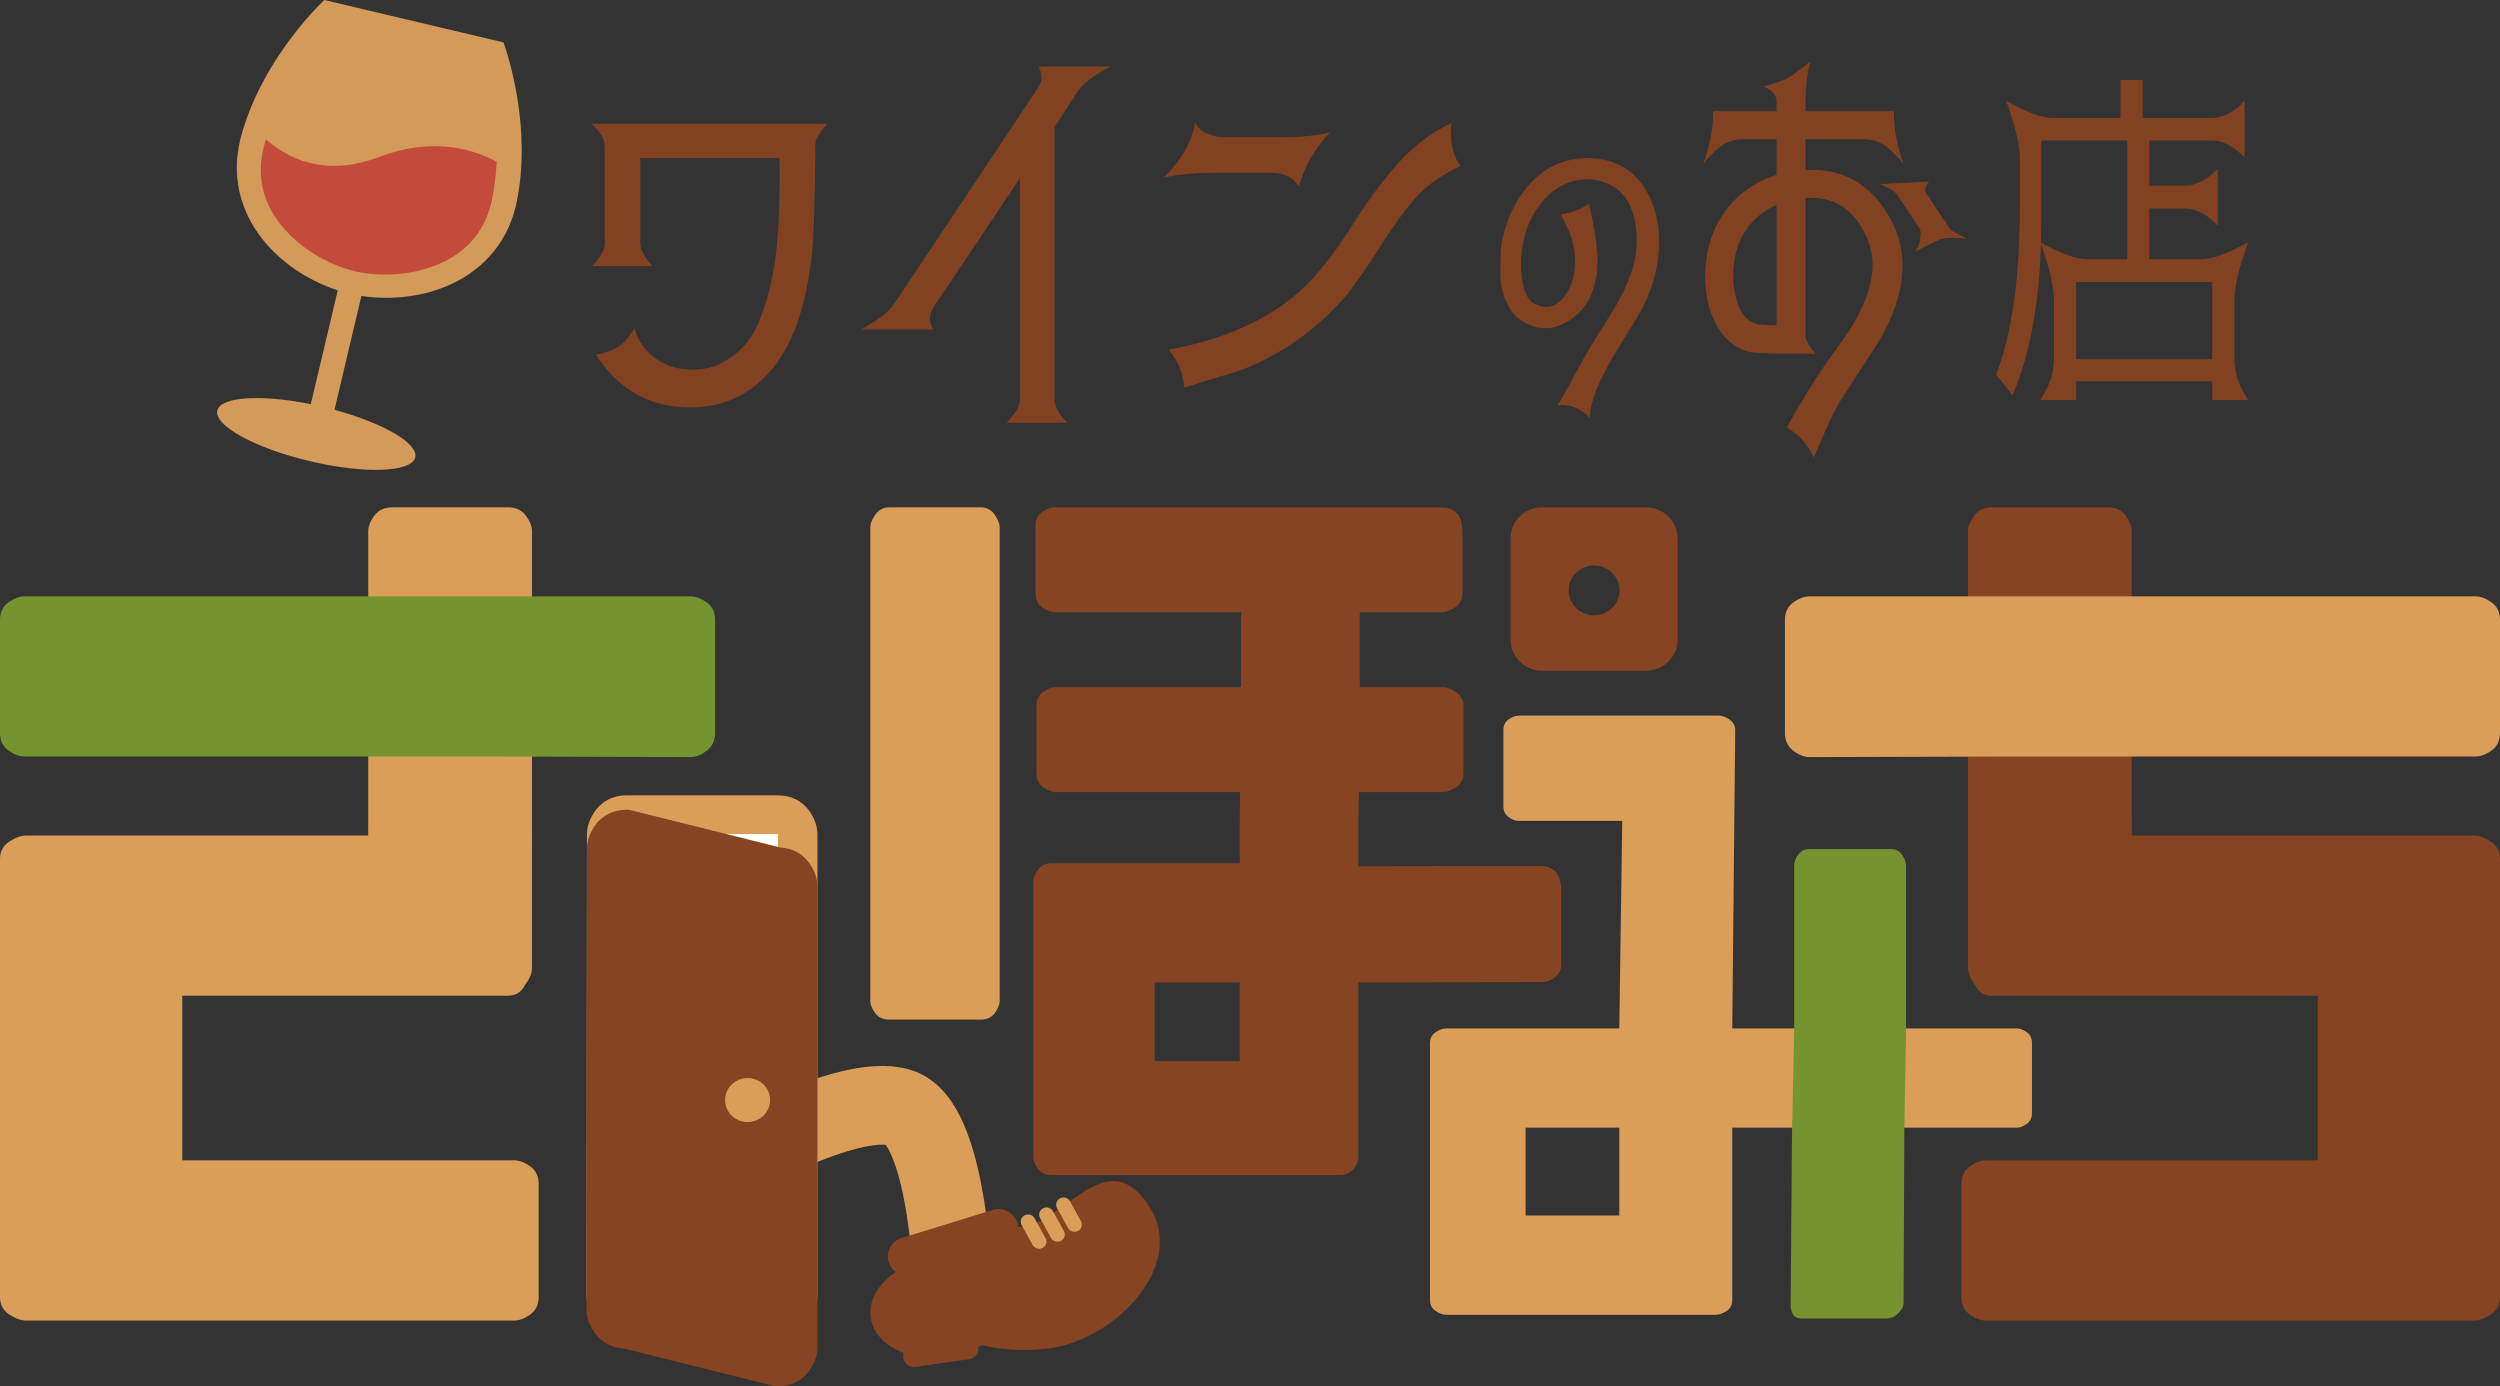 <?xml version="1.0" encoding="utf-8"?>
<!-- Generator: Adobe Illustrator 15.0.0, SVG Export Plug-In . SVG Version: 6.00 Build 0)  -->
<!DOCTYPE svg PUBLIC "-//W3C//DTD SVG 1.1//EN" "http://www.w3.org/Graphics/SVG/1.1/DTD/svg11.dtd">
<svg version="1.1" id="レイヤー_1" xmlns="http://www.w3.org/2000/svg" xmlns:xlink="http://www.w3.org/1999/xlink" x="0px"
	 y="0px" width="369.128px" height="204.693px" viewBox="0 0 369.128 204.693" enable-background="new 0 0 369.128 204.693"
	 xml:space="preserve">
<rect x="0" y="0" width="369.128" height="204.693" fill="#333333" stroke="none"/>
<path fill="none" stroke="#DA9E59" stroke-width="11.622" stroke-miterlimit="10" d="M106.493,171.928
	c0.922-0.527,20.319-11.391,26.953-8.12c6.634,3.269,7.331,26.612,7.331,26.612"/>
<path fill="#864422" d="M290.58,123.37h74.656c0.774,0,1.612,0.298,2.524,0.892c0.912,0.594,1.368,1.458,1.368,2.59v64.644
	c0,1.135-0.456,1.999-1.368,2.593s-1.75,0.892-2.524,0.892h-71.995c-0.775,0-1.573-0.298-2.406-0.892
	c-0.826-0.594-1.236-1.458-1.236-2.593v-16.688c0-1.132,0.41-1.997,1.236-2.591c0.833-0.594,1.631-0.893,2.406-0.893h48.977v-24.3
	h-48.032c-1.048,0-1.817-0.393-2.319-1.176c-0.496-0.781-0.712-1.526-0.661-2.228L290.58,123.37z"/>
<path fill="#864422" d="M314.757,120.209l0.083,22.681c0,0.759-0.316,1.539-0.952,2.354c-0.633,0.809-1.533,1.216-2.69,1.216
	h-17.059c-1.159,0-2.044-0.407-2.65-1.216c-0.607-0.814-0.909-1.595-0.909-2.354v-25.514V91.05V78.475
	c0-0.758,0.302-1.539,0.909-2.353c0.606-0.809,1.491-1.216,2.65-1.216h17.059c1.157,0,2.044,0.407,2.647,1.216
	c0.61,0.814,0.912,1.595,0.912,2.353v15.408V120.209z"/>
<path fill="#DA9E59" d="M78.549,123.37H3.893c-0.775,0-1.613,0.298-2.525,0.892C0.456,124.856,0,125.72,0,126.852v64.644
	c0,1.135,0.456,1.999,1.368,2.593c0.912,0.594,1.75,0.892,2.525,0.892h71.995c0.775,0,1.573-0.298,2.406-0.892
	c0.826-0.594,1.236-1.458,1.236-2.593v-16.688c0-1.132-0.41-1.997-1.236-2.591c-0.833-0.594-1.631-0.893-2.406-0.893H26.911v-24.3
	h48.032c1.049,0,1.818-0.393,2.32-1.176c0.496-0.781,0.712-1.526,0.661-2.228L78.549,123.37z"/>
<path fill="#DA9E59" d="M54.371,120.209l-0.083,22.681c0,0.759,0.317,1.539,0.952,2.354c0.633,0.809,1.534,1.216,2.691,1.216h17.058
	c1.16,0,2.044-0.407,2.651-1.216c0.607-0.814,0.909-1.595,0.909-2.354v-25.514V91.05V78.475c0-0.758-0.302-1.539-0.909-2.353
	c-0.607-0.809-1.491-1.216-2.651-1.216H57.931c-1.157,0-2.044,0.407-2.648,1.216c-0.61,0.814-0.912,1.595-0.912,2.353v15.408
	V120.209z"/>
<path fill="#DA9E59" d="M128.503,147.734V77.915c0-0.597,0.252-1.249,0.752-1.951c0.504-0.705,1.188-1.057,2.062-1.057h13.47
	c0.874,0,1.563,0.352,2.062,1.057c0.5,0.702,0.752,1.354,0.752,1.951v69.819c0,0.597-0.238,1.216-0.72,1.855
	c-0.477,0.64-1.175,0.96-2.094,0.96h-13.47c-0.914,0-1.612-0.32-2.094-0.96C128.742,148.95,128.503,148.331,128.503,147.734"/>
<path fill="#864422" d="M200.578,120.948v6.959l27.195-0.041c0.563,0,1.166,0.235,1.796,0.704s0.95,2.089,0.95,2.9v10.918
	c0,0.812-0.32,1.45-0.95,1.92c-0.63,0.469-1.233,0.705-1.796,0.705l-27.195,0.039v25.763c0,0.555-0.242,1.141-0.72,1.759
	c-0.481,0.619-1.134,0.93-1.963,0.93h-42.64c-0.873,0-1.54-0.311-1.994-0.93c-0.46-0.618-0.689-1.204-0.689-1.759v-40.67
	c0-0.552,0.229-1.141,0.689-1.759c0.454-0.617,1.121-0.928,1.994-0.928h5.884h21.912v-6.511l0.198-15.483V90.39h-27.473
	c-0.612,0-1.242-0.236-1.895-0.705c-0.657-0.469-0.982-1.152-0.982-2.048v-9.98c0-0.896,0.325-1.577,0.982-2.048
	c0.653-0.469,1.283-0.702,1.895-0.702h39.633h16.554c1.928,0,3.98,0,3.98,3.889v7.817v1.024c0,0.855-0.359,1.526-1.076,2.017
	c-0.72,0.489-1.386,0.736-1.993,0.736h-12.103v15.075L200.578,120.948z M170.49,156.677h12.561V145.05H170.49V156.677z"/>
<path fill="#864422" d="M183.193,116.945h-27.274c-0.612,0-1.243-0.236-1.895-0.705c-0.658-0.469-0.982-1.151-0.982-2.048v-9.98
	c0-0.896,0.324-1.576,0.982-2.048c0.652-0.467,1.283-0.702,1.895-0.702h27.472h17.523h12.102c0.607,0,1.274,0.246,1.994,0.735
	c0.716,0.491,1.076,1.163,1.076,2.015v9.98c0,0.897-0.36,1.579-1.076,2.048c-0.72,0.469-1.387,0.705-1.994,0.705H200.72H183.193z"/>
<path fill="#DA9E59" d="M264.334,166.504h-8.562v25.468c0,0.702-0.282,1.238-0.848,1.606s-1.088,0.553-1.564,0.553h-39.806
	c-0.481,0-1-0.185-1.565-0.553c-0.564-0.368-0.848-0.904-0.848-1.606v-37.967c0-0.703,0.283-1.238,0.848-1.606
	c0.565-0.368,1.084-0.553,1.565-0.553h25.537l0.435-30.645h-15.289c-0.48,0-0.975-0.185-1.491-0.553
	c-0.512-0.368-0.77-0.904-0.77-1.607v-11.218c0-0.701,0.258-1.237,0.77-1.605c0.517-0.368,1.011-0.553,1.491-0.553h29.558
	c0.477,0,1,0.194,1.564,0.577c0.565,0.386,0.849,0.913,0.849,1.581l-0.436,44.022h8.878h16.522h16.593
	c0.477,0,0.975,0.185,1.487,0.553s0.771,0.903,0.771,1.606v10.34c0,0.703-0.258,1.238-0.771,1.606
	c-0.513,0.37-1.011,0.553-1.487,0.553h-16.857H264.334z M239.092,166.504h-13.838v12.968h13.838V166.504z"/>
<path fill="#FFFFFF" d="M89.456,146.834v-23.625c0-0.621,0.247-1.26,0.747-1.927c0.495-0.662,1.22-0.995,2.168-0.995h22.367
	c0.95,0,1.673,0.333,2.171,0.995c0.497,0.667,0.744,1.306,0.744,1.927v21.305v21.558v25.138c0,0.621-0.247,1.26-0.744,1.927
	c-0.498,0.662-1.221,0.995-2.171,0.995H92.371c-0.948,0-1.685-0.333-2.203-0.995c-0.521-0.667-0.78-1.306-0.78-1.927l0.068-22.818
	V146.834z"/>
<path fill="#DA9E59" d="M114.865,196.987H92.498c-1.85,0-3.454-0.752-4.521-2.117c-0.914-1.171-1.379-2.402-1.379-3.66l0.067-68
	c0-1.238,0.441-2.454,1.312-3.616c1.042-1.393,2.65-2.162,4.521-2.162h22.368c1.867,0,3.473,0.767,4.52,2.157
	c0.874,1.173,1.313,2.387,1.313,3.621v68c0,1.233-0.439,2.447-1.304,3.608C118.338,196.219,116.732,196.987,114.865,196.987
	 M92.516,191.271l22.281,0.006c0.057-0.095,0.071-0.145,0.071-0.145l-0.007-67.899c0,0.001-0.002,0.001-0.002,0.001
	c-0.005,0-0.023-0.031-0.057-0.087l-22.235-0.005c-0.06,0.097-0.073,0.146-0.074,0.147l0.009,45.103l-0.068,22.776
	C92.444,191.162,92.464,191.196,92.516,191.271"/>
<path fill="#864422" d="M89.456,148.965V125.34c0-0.621,0.247-1.26,0.747-1.927c0.495-0.662,1.22-0.995,2.168-0.995l22.367,5.575
	c0.95,0,1.673,0.333,2.171,0.995c0.497,0.667,0.744,1.306,0.744,1.927v21.305v21.558v25.138c0,0.621-0.247,1.26-0.744,1.927
	c-0.498,0.662-1.221,0.995-2.171,0.995l-22.367-5.575c-0.948,0-1.685-0.333-2.203-0.995c-0.521-0.667-0.78-1.306-0.78-1.927
	l0.068-22.818V148.965z"/>
<path fill="#864422" d="M114.865,204.693H114.5l-22.422-5.588c-1.672-0.105-3.117-0.843-4.102-2.104
	c-0.914-1.171-1.379-2.401-1.379-3.66l0.067-68c0-1.238,0.441-2.454,1.312-3.616c1.042-1.393,2.65-2.162,4.521-2.162h0.366
	l22.421,5.588c1.69,0.106,3.135,0.858,4.103,2.146c0.872,1.17,1.311,2.385,1.311,3.619v67.999c0,1.233-0.439,2.448-1.304,3.609
	C118.34,203.925,116.734,204.693,114.865,204.693 M92.516,193.402h0.254l0.448,0.094l21.63,5.393c0.016-0.033,0.02-0.051,0.02-0.051
	l-0.007-67.898c0,0.001-0.002,0.001-0.002,0.001c-0.005,0-0.023-0.031-0.057-0.087h-0.216l-0.441-0.094l-21.63-5.391
	c-0.016,0.033-0.022,0.05-0.022,0.051l0.009,45.103l-0.068,22.775C92.444,193.292,92.464,193.327,92.516,193.402"/>
<line fill="#864422" x1="133.999" y1="185.521" x2="147.446" y2="181.38"/>
<path fill="#864422" d="M134.417,188.345c-1.393,0.199-2.765-0.612-3.198-1.969c-0.484-1.503,0.366-3.106,1.908-3.581l13.444-4.14
	c1.5-0.485,3.171,0.364,3.655,1.867c0.484,1.503-0.366,3.106-1.908,3.581l-13.444,4.14
	C134.726,188.291,134.569,188.324,134.417,188.345"/>
<line fill="#864422" x1="134.938" y1="200.293" x2="142.88" y2="199.158"/>
<path fill="#864422" d="M143.111,200.684l-7.947,1.137c-0.863,0.124-1.665-0.458-1.791-1.302c-0.126-0.845,0.472-1.627,1.335-1.749
	l7.947-1.137c0.863-0.124,1.664,0.458,1.79,1.303C144.572,199.78,143.974,200.562,143.111,200.684"/>
<path fill="#864422" d="M149.122,191.625c0.602,4.027-3.513,7.952-9.19,8.764c-5.678,0.812-10.768-1.796-11.37-5.824
	c-0.602-4.027,3.513-7.952,9.19-8.764C143.43,184.99,148.52,187.597,149.122,191.625"/>
<path fill="#864422" d="M169.724,178.194c5.551,8.676-5.08,19.495-14.511,20.845c-9.432,1.348-17.763-2.143-18.457-6.79
	c-0.695-4.647,3.306-12.81,12.686-11.154C156.388,182.319,163.035,167.74,169.724,178.194"/>
<path fill="#DA9E59" d="M113.706,162.425c0,1.795-1.487,3.25-3.322,3.25s-3.322-1.455-3.322-3.25s1.487-3.25,3.322-3.25
	S113.706,160.63,113.706,162.425"/>
<path fill="#75932F" d="M73.449,111.705l28.485,0.081c0.775,0,1.573-0.31,2.405-0.931c0.827-0.619,1.243-1.5,1.243-2.633V91.535
	c0-1.135-0.416-1.999-1.243-2.593c-0.832-0.594-1.63-0.889-2.405-0.889H70.553H43.642H3.648c-0.775,0-1.573,0.295-2.406,0.889
	C0.416,89.536,0,90.4,0,91.535v16.687c0,1.133,0.416,2,1.242,2.591c0.833,0.596,1.631,0.892,2.406,0.892h42.89H73.449z"/>
<path fill="#75932F" d="M281.173,167.047l-0.103,25.518c-0.035,0.401-0.301,0.853-0.795,1.355c-0.498,0.501-1.088,0.753-1.77,0.753
	h-12.47c-0.65,0-1.096-0.226-1.336-0.679c-0.24-0.451-0.343-0.928-0.308-1.43l0.205-25.518l0.317-14.659v-24.661
	c0-0.469,0.193-0.978,0.59-1.53c0.392-0.552,0.929-0.828,1.614-0.828h12.113c0.682,0,1.211,0.268,1.589,0.803
	c0.375,0.536,0.58,1.054,0.615,1.555v24.661L281.173,167.047z"/>
<path fill="#864422" d="M243.011,74.906h-15.284c-2.593,0-4.695,2.056-4.695,4.593v14.951c0,2.536,2.103,4.593,4.695,4.593h15.284
	c2.593,0,4.694-2.057,4.694-4.593V79.5C247.706,76.962,245.604,74.906,243.011,74.906 M235.369,90.854
	c-2.076,0-3.76-1.647-3.76-3.678c0-2.031,1.684-3.678,3.76-3.678s3.761,1.647,3.761,3.678
	C239.129,89.208,237.445,90.854,235.369,90.854"/>
<path fill="#DA9E59" d="M295.679,111.705l-28.484,0.081c-0.775,0-1.573-0.31-2.405-0.931c-0.827-0.619-1.243-1.5-1.243-2.633V91.535
	c0-1.135,0.416-1.999,1.243-2.593c0.832-0.594,1.63-0.889,2.405-0.889h31.381h26.911h39.993c0.775,0,1.573,0.295,2.406,0.889
	c0.826,0.594,1.242,1.458,1.242,2.593v16.687c0,1.133-0.416,2-1.242,2.591c-0.833,0.596-1.631,0.892-2.406,0.892h-42.89H295.679z"/>
<path fill="#DA9E59" d="M153.425,184.382c-0.387,0-0.76-0.201-0.957-0.558l-1.622-2.946c-0.285-0.516-0.087-1.16,0.44-1.438
	c0.531-0.277,1.185-0.085,1.471,0.431l1.623,2.947c0.284,0.516,0.087,1.16-0.441,1.438
	C153.775,184.342,153.599,184.382,153.425,184.382"/>
<path fill="#DA9E59" d="M156.141,183.351c-0.387,0-0.761-0.202-0.957-0.559l-1.621-2.946c-0.284-0.517-0.086-1.16,0.441-1.438
	c0.527-0.277,1.186-0.084,1.47,0.433l1.622,2.946c0.284,0.517,0.086,1.16-0.442,1.438
	C156.491,183.311,156.315,183.351,156.141,183.351"/>
<path fill="#DA9E59" d="M158.653,181.878c-0.387,0-0.761-0.202-0.957-0.56l-1.621-2.946c-0.284-0.517-0.086-1.159,0.441-1.438
	c0.528-0.277,1.187-0.085,1.47,0.432l1.622,2.947c0.284,0.516,0.086,1.16-0.442,1.437
	C159.003,181.838,158.827,181.878,158.653,181.878"/>
<path fill="#824222" d="M237.39,23.724c2.38,0.652,4.214,2.034,5.504,4.144c1.289,2.111,1.978,4.47,2.063,7.077
	c0.113,3.797-0.794,7.48-2.721,11.051c-0.255,0.453-1.289,2.146-3.103,5.079s-3.018,5.249-3.613,6.949
	c-0.453,1.332-0.723,2.55-0.808,3.656c-1.388-1.446-2.961-2.055-4.717-1.828c0.707-1.134,1.643-2.82,2.805-5.058
	c1.331-2.437,2.55-4.505,3.655-6.205c0.963-1.531,1.707-2.727,2.231-3.592c0.523-0.864,1.076-1.998,1.657-3.4
	c0.581-1.403,0.97-2.727,1.169-3.974c0.312-2.296,0.134-4.456-0.531-6.482c-0.665-2.026-1.963-3.407-3.889-4.144
	c-1.474-0.567-2.976-0.673-4.506-0.319c-1.53,0.355-2.848,1.07-3.952,2.146c-2.239,2.126-3.557,4.917-3.953,8.374
	c-0.198,2.012-0.086,3.797,0.339,5.355c0.368,1.304,0.965,2.111,1.786,2.423c1.416,0.595,2.627,0.397,3.635-0.595
	c1.005-0.992,1.649-2.253,1.934-3.783c0.537-2.947-0.114-5.922-1.955-8.926c1.586-0.226,2.989-0.75,4.207-1.572
	c0.028,0.169,0.12,0.616,0.277,1.338c0.154,0.723,0.255,1.198,0.297,1.424c0.043,0.227,0.12,0.666,0.233,1.318
	c0.113,0.652,0.185,1.112,0.212,1.381c0.028,0.271,0.078,0.701,0.149,1.297c0.071,0.595,0.099,1.055,0.085,1.381
	s-0.028,0.751-0.042,1.275c-0.015,0.525-0.063,0.978-0.148,1.36c-0.086,0.383-0.186,0.801-0.298,1.254
	c-0.113,0.454-0.256,0.893-0.426,1.318c-0.822,1.927-2.167,3.365-4.037,4.314s-3.741,0.942-5.61-0.022
	c-1.19-0.566-2.111-1.522-2.764-2.869c-0.651-1.345-0.992-2.712-1.02-4.101c-0.028-1.388,0-2.734,0.085-4.038
	c0.255-2.182,0.935-4.314,2.04-6.397c1.105-2.082,2.521-3.747,4.251-4.994c1.332-0.935,2.847-1.544,4.548-1.828
	C234.161,23.229,235.803,23.299,237.39,23.724"/>
<path fill="#824222" d="M274.404,32.848c-1.515-2.148-3.504-3.345-5.969-3.592c-0.423-0.035-1.039-0.053-1.849-0.053V49.54
	c0,0.704,0.51,1.602,1.532,2.694h-4.068c-3.169,0-5.212-0.124-6.127-0.37c-2.465-0.845-4.226-2.728-5.282-5.652
	c-0.739-2.148-1.004-4.481-0.793-6.999c0.212-2.518,0.898-4.781,2.061-6.788c1.901-3.204,4.702-5.405,8.398-6.603V20.54h-4.543
	c-1.303,0-2.377,0.247-3.222,0.74s-1.867,1.461-3.063,2.905c0.984-2.606,1.479-5.194,1.479-7.765h9.349v-1.479
	c0-0.88-0.634-1.602-1.9-2.166c1.655-0.457,2.826-0.872,3.512-1.241c0.688-0.37,1.805-1.189,3.354-2.457
	c-0.458,2.008-0.687,3.928-0.687,5.758v1.585h13.047c0,2.641,0.477,5.229,1.426,7.765c-1.232-1.444-2.254-2.412-3.063-2.905
	c-0.812-0.493-1.867-0.74-3.17-0.74h-8.24v4.543h1.585c3.768,0.176,6.867,1.743,9.296,4.701c0,0,0.275,0.276,1.359,2.002
	c0.423,0.674,0.807,1.484,0.807,1.484c2.396,5.388,1.426,11.463-2.905,18.224c-3.135,4.789-4.912,7.536-5.334,8.241
	c-0.775,1.373-1.974,3.979-3.593,7.818c-0.811-1.868-2.131-3.347-3.962-4.438c2.184-4.014,4.507-7.73,6.973-11.145
	c1.021-1.374,1.83-2.527,2.43-3.46c0.599-0.933,1.207-2.078,1.823-3.434c0.614-1.355,1.029-2.667,1.24-3.935
	c0.317-1.725,0.229-3.363-0.264-4.913C276.042,36.228,275.859,35.033,274.404,32.848 M262.307,48.008V30.26
	c-2.112,0.88-3.768,2.359-4.965,4.437c-0.774,1.338-1.232,2.923-1.374,4.754c-0.141,1.831,0.019,3.504,0.477,5.018
	c0.668,2.184,1.883,3.346,3.644,3.486C260.371,47.991,261.111,48.008,262.307,48.008"/>
<path fill="#824222" d="M316.369,17.424h10.194c1.618,0,3.236-0.837,4.854-2.512v8.339c-1.618-1.674-3.236-2.512-4.854-2.512h-9.224
	v6.681h5.26c1.618,0,3.236-0.837,4.854-2.512v8.389c-1.617-1.674-3.235-2.511-4.854-2.511h-5.26v7.484h7.727
	c1.618,0,3.91-0.837,6.877-2.512c-1.349,3.685-2.022,6.531-2.022,8.54v8.74c0,2.01,0.674,4.019,2.022,6.028h-5.3v-2.763h-20.104
	v2.763h-5.3c1.35-2.009,2.023-4.018,2.023-6.028v-8.74c0-2.009-0.674-4.855-2.023-8.54c2.968,1.675,5.259,2.512,6.877,2.512h5.987
	V20.739h-12.702v11.905c0,10.582-1.416,19.156-4.247,25.719l-2.427-3.064c2.346-6.028,3.519-14.367,3.519-25.016v-6.831
	c0-2.01-0.674-4.856-2.022-8.54c2.967,1.675,5.259,2.512,6.877,2.512h9.992v-5.626h3.276V17.424z M306.539,53.038h20.105V41.635
	h-20.105V53.038z"/>
<path fill="#824222" d="M282.843,37.094c0.576-0.676,0.961-2.775,0.606-3.309l-3.316-5.006c-0.354-0.534-1.216-1.063-2.589-1.589
	l7.309-0.393c-0.596,0.701-0.74,1.284-0.43,1.752l3.316,5.006c0.31,0.467,1.205,1.019,2.686,1.653c0,0-3.059-0.313-4.164,0.224
	C285.156,35.97,282.843,37.094,282.843,37.094"/>
<path fill="#824222" d="M89.299,21.609c0-1.025-0.655-2.135-1.964-3.331h34.774c-0.874,0.983-1.439,1.838-1.702,2.564
	c-0.088,8.799-0.262,14.35-0.523,16.656c-0.874,8.072-3.014,13.945-6.419,17.617c-3.537,3.845-8.055,5.487-13.556,4.934
	c-4.978-0.513-8.95-3.075-11.919-7.689c1.309-0.212,2.401-0.597,3.275-1.152c0.871-0.555,1.679-1.474,2.423-2.755
	c0.349,1.366,1.015,2.541,1.997,3.523c0.982,0.983,2.074,1.676,3.275,2.082c1.199,0.407,2.466,0.578,3.798,0.513
	c1.331-0.064,2.543-0.352,3.634-0.866v-0.062c2.576-1.239,4.443-3.236,5.599-5.991c1.156-2.755,1.999-5.989,2.522-9.705
	c0.48-3.588,0.676-8.458,0.589-14.608H94.539V35.96c0,0.856,0.591,1.964,1.768,3.332h-8.905c1.265-1.324,1.898-2.434,1.898-3.332
	V21.609z"/>
<path fill="#824222" d="M137.763,45.505c-0.612,0.94-0.612,1.988,0,3.14h-10.61c2.315-1.281,3.864-2.435,4.65-3.46
	c0.304-0.427,3.94-5.872,10.905-16.336c6.963-10.463,10.466-15.738,10.511-15.823c0.697-0.94,0.742-2.009,0.13-3.204h10.61
	c-2.534,1.368-4.104,2.541-4.716,3.524l-0.458,0.64c-0.263,0.427-0.687,1.099-1.278,2.018c-0.589,0.919-1.189,1.825-1.801,2.723
	v40.297c0,0.896,0.612,2.027,1.834,3.395h-8.906c1.31-1.368,1.964-2.499,1.964-3.395V26.287c-1.528,2.306-3.395,5.104-5.599,8.392
	c-2.204,3.289-3.963,5.905-5.272,7.848C138.418,44.47,137.763,45.463,137.763,45.505"/>
<path fill="#824222" d="M187.848,25.517h-8.644c-2.927,0-5.371,0.236-7.335,0.704c2.574-2.561,4.102-5.273,4.582-8.135
	c0.394,0.769,1.006,1.324,1.835,1.665c0.829,0.343,1.549,0.514,2.161,0.514h8.644c2.925,0,5.348-0.235,7.27-0.705
	c-2.271,2.434-3.799,5.083-4.582,7.944C190.903,26.18,189.593,25.517,187.848,25.517 M214.305,18.15
	c-0.261,2.819,0.196,4.934,1.375,6.342c-2.533,1.197-4.584,2.586-6.154,4.164c-1.573,1.624-3.527,4.273-5.861,7.945
	c-2.338,3.674-4.203,6.279-5.599,7.815c-3.015,3.331-6.377,6.001-10.088,8.009c-2.444,1.408-5.042,2.456-7.792,3.138
	c-3.494,1.11-5.263,1.667-5.305,1.667c-0.219-2.266-1.006-4.123-2.357-5.574c9.953-1.879,17.33-5.701,22.134-11.469
	c1.571-1.877,3.035-3.863,4.389-5.957c1.31-2.05,2.334-3.609,3.077-4.676c0.742-1.068,1.79-2.434,3.144-4.1
	c1.353-1.667,2.761-3.086,4.225-4.261C210.955,20.018,212.558,19.005,214.305,18.15"/>
<path fill="#D39A59" d="M47.875,0c3.368,0.797,24.196,5.723,26.474,6.262c0.677,1.943,4.2,12.647,1.931,23.617l-0.108,0.484
	c-1.417,6.072-5.56,9.963-10.275,11.908c-4.107,1.703-8.597,2.017-12.534,1.424l-3.976,16.81c7.183,1.952,12.413,4.962,11.926,7.022
	c-0.525,2.219-7.493,2.476-15.566,0.567c-8.074-1.91-14.188-5.262-13.663-7.481c0.487-2.06,6.512-2.408,13.807-0.935l3.976-16.81
	c-3.785-1.234-7.658-3.526-10.566-6.888c-3.346-3.852-5.306-9.186-3.853-15.249l0.119-0.478C38.454,9.426,46.398,1.434,47.875,0"/>
<path fill="#C44A3B" d="M55.92,23.19c7.626-2.893,13.536-1.383,17.411,0.68c-0.088,1.838-0.293,3.718-0.692,5.608l-0.091,0.405
	c-0.801,3.504-2.84,6.36-5.917,8.172c-4.623,2.713-10.239,2.911-14.252,1.996c-3.998-0.98-8.93-3.673-11.848-8.17
	c-1.939-2.998-2.482-6.464-1.629-9.957l0.1-0.402c0.083-0.317,0.172-0.631,0.265-0.942C42.683,23.572,48.169,26.131,55.92,23.19"/>
</svg>
